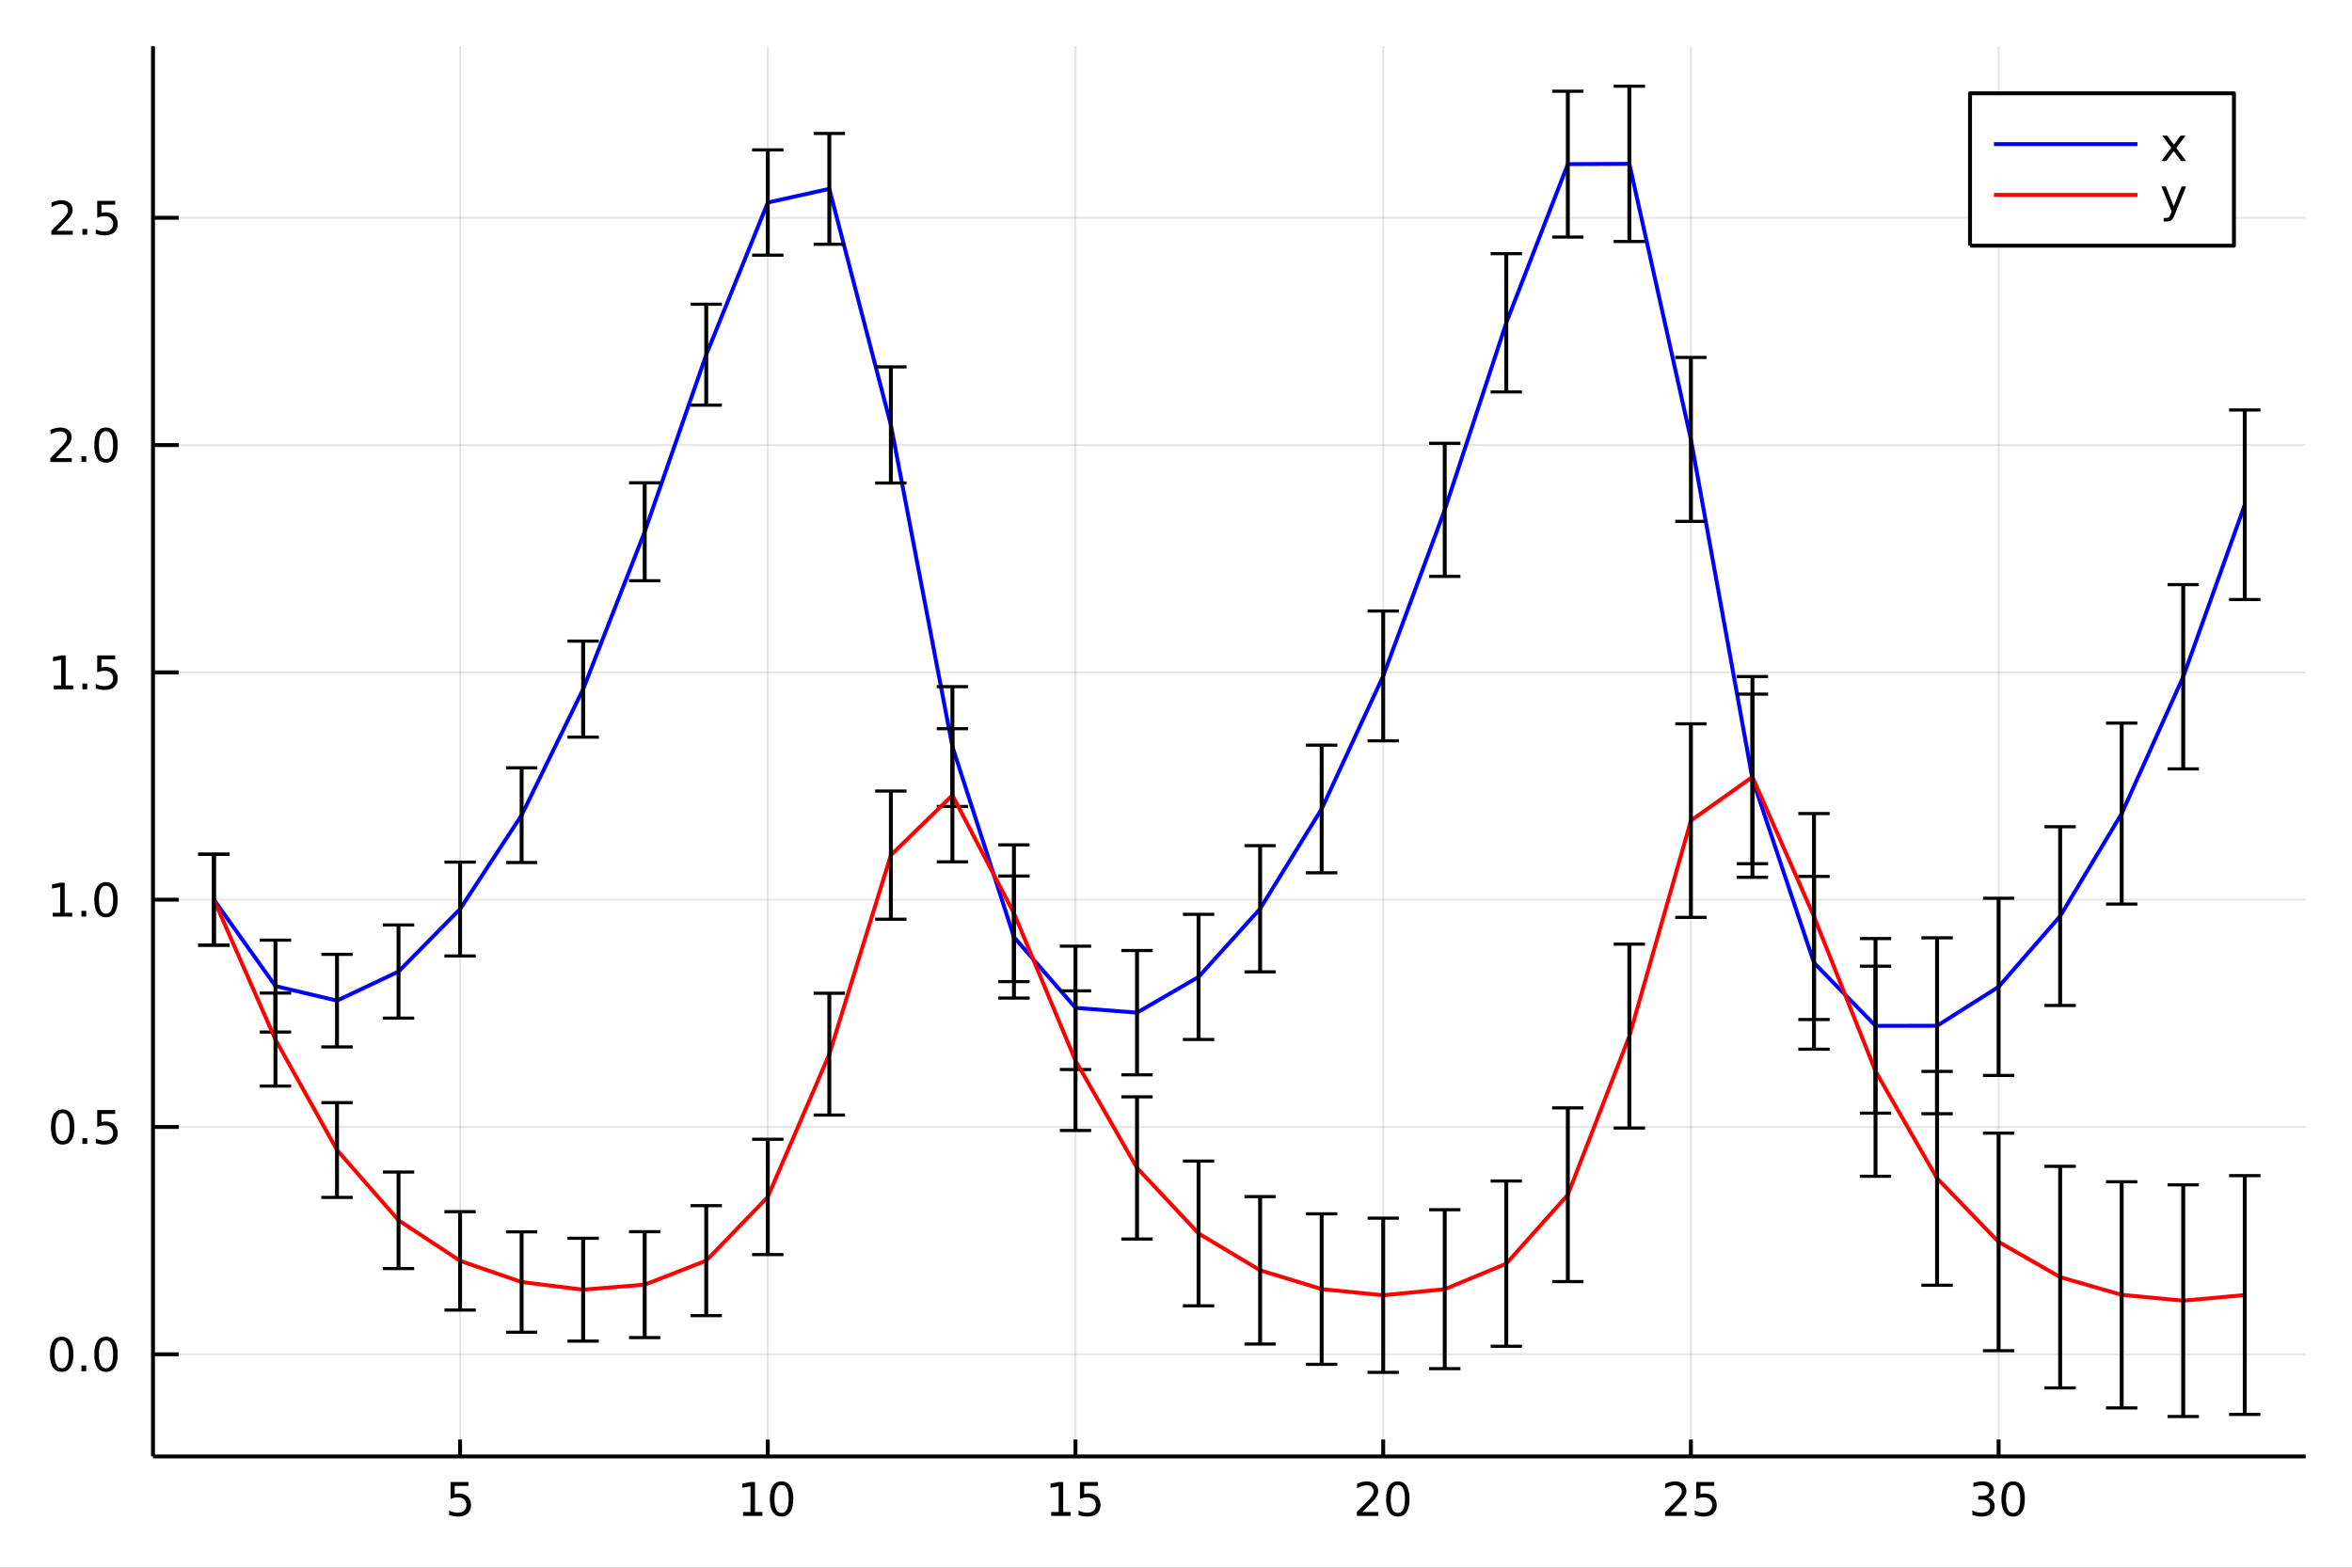 <?xml version="1.0" encoding="utf-8"?>
<svg xmlns="http://www.w3.org/2000/svg" xmlns:xlink="http://www.w3.org/1999/xlink" width="600" height="400" viewBox="0 0 2400 1600">
<rect x="0" y="0" width="2400" height="1600" fill="#333333" stroke="none"/>
<defs>
  <clipPath id="clip510">
    <rect x="0" y="0" width="2400" height="1600"/>
  </clipPath>
</defs>
<path clip-path="url(#clip510)" d="
M0 1600 L2400 1600 L2400 0 L0 0  Z
  " fill="#ffffff" fill-rule="evenodd" fill-opacity="1"/>
<defs>
  <clipPath id="clip511">
    <rect x="480" y="0" width="1681" height="1600"/>
  </clipPath>
</defs>
<path clip-path="url(#clip510)" d="
M156.112 1486.45 L2352.76 1486.45 L2352.76 47.244 L156.112 47.244  Z
  " fill="#ffffff" fill-rule="evenodd" fill-opacity="1"/>
<defs>
  <clipPath id="clip512">
    <rect x="156" y="47" width="2198" height="1440"/>
  </clipPath>
</defs>
<polyline clip-path="url(#clip512)" style="stroke:#000000; stroke-linecap:butt; stroke-linejoin:round; stroke-width:2; stroke-opacity:0.1; fill:none" points="
  469.47,1486.45 469.47,47.244 
  "/>
<polyline clip-path="url(#clip512)" style="stroke:#000000; stroke-linecap:butt; stroke-linejoin:round; stroke-width:2; stroke-opacity:0.1; fill:none" points="
  783.456,1486.45 783.456,47.244 
  "/>
<polyline clip-path="url(#clip512)" style="stroke:#000000; stroke-linecap:butt; stroke-linejoin:round; stroke-width:2; stroke-opacity:0.1; fill:none" points="
  1097.44,1486.45 1097.44,47.244 
  "/>
<polyline clip-path="url(#clip512)" style="stroke:#000000; stroke-linecap:butt; stroke-linejoin:round; stroke-width:2; stroke-opacity:0.1; fill:none" points="
  1411.43,1486.45 1411.43,47.244 
  "/>
<polyline clip-path="url(#clip512)" style="stroke:#000000; stroke-linecap:butt; stroke-linejoin:round; stroke-width:2; stroke-opacity:0.1; fill:none" points="
  1725.41,1486.45 1725.41,47.244 
  "/>
<polyline clip-path="url(#clip512)" style="stroke:#000000; stroke-linecap:butt; stroke-linejoin:round; stroke-width:2; stroke-opacity:0.1; fill:none" points="
  2039.4,1486.45 2039.4,47.244 
  "/>
<polyline clip-path="url(#clip510)" style="stroke:#000000; stroke-linecap:butt; stroke-linejoin:round; stroke-width:4; stroke-opacity:1; fill:none" points="
  156.112,1486.45 2352.76,1486.45 
  "/>
<polyline clip-path="url(#clip510)" style="stroke:#000000; stroke-linecap:butt; stroke-linejoin:round; stroke-width:4; stroke-opacity:1; fill:none" points="
  469.47,1486.45 469.47,1469.18 
  "/>
<polyline clip-path="url(#clip510)" style="stroke:#000000; stroke-linecap:butt; stroke-linejoin:round; stroke-width:4; stroke-opacity:1; fill:none" points="
  783.456,1486.45 783.456,1469.18 
  "/>
<polyline clip-path="url(#clip510)" style="stroke:#000000; stroke-linecap:butt; stroke-linejoin:round; stroke-width:4; stroke-opacity:1; fill:none" points="
  1097.44,1486.45 1097.44,1469.18 
  "/>
<polyline clip-path="url(#clip510)" style="stroke:#000000; stroke-linecap:butt; stroke-linejoin:round; stroke-width:4; stroke-opacity:1; fill:none" points="
  1411.43,1486.45 1411.43,1469.18 
  "/>
<polyline clip-path="url(#clip510)" style="stroke:#000000; stroke-linecap:butt; stroke-linejoin:round; stroke-width:4; stroke-opacity:1; fill:none" points="
  1725.41,1486.45 1725.41,1469.18 
  "/>
<polyline clip-path="url(#clip510)" style="stroke:#000000; stroke-linecap:butt; stroke-linejoin:round; stroke-width:4; stroke-opacity:1; fill:none" points="
  2039.4,1486.45 2039.4,1469.18 
  "/>
<path clip-path="url(#clip510)" d="M459.748 1512.56 L478.104 1512.56 L478.104 1516.5 L464.03 1516.5 L464.03 1524.97 Q465.049 1524.62 466.067 1524.46 Q467.086 1524.27 468.104 1524.27 Q473.891 1524.27 477.271 1527.44 Q480.65 1530.62 480.65 1536.03 Q480.65 1541.61 477.178 1544.71 Q473.706 1547.79 467.387 1547.79 Q465.211 1547.79 462.942 1547.42 Q460.697 1547.05 458.289 1546.31 L458.289 1541.61 Q460.373 1542.74 462.595 1543.3 Q464.817 1543.86 467.294 1543.86 Q471.299 1543.86 473.636 1541.75 Q475.974 1539.64 475.974 1536.03 Q475.974 1532.42 473.636 1530.31 Q471.299 1528.21 467.294 1528.21 Q465.419 1528.21 463.544 1528.62 Q461.692 1529.04 459.748 1529.92 L459.748 1512.56 Z" fill="#000000" fill-rule="evenodd" fill-opacity="1" /><path clip-path="url(#clip510)" d="M758.143 1543.18 L765.782 1543.18 L765.782 1516.82 L757.472 1518.49 L757.472 1514.23 L765.736 1512.56 L770.412 1512.56 L770.412 1543.18 L778.05 1543.18 L778.05 1547.12 L758.143 1547.12 L758.143 1543.18 Z" fill="#000000" fill-rule="evenodd" fill-opacity="1" /><path clip-path="url(#clip510)" d="M797.495 1515.64 Q793.884 1515.64 792.055 1519.2 Q790.249 1522.75 790.249 1529.87 Q790.249 1536.98 792.055 1540.55 Q793.884 1544.09 797.495 1544.09 Q801.129 1544.09 802.935 1540.55 Q804.763 1536.98 804.763 1529.87 Q804.763 1522.75 802.935 1519.2 Q801.129 1515.64 797.495 1515.64 M797.495 1511.93 Q803.305 1511.93 806.36 1516.54 Q809.439 1521.12 809.439 1529.87 Q809.439 1538.6 806.36 1543.21 Q803.305 1547.79 797.495 1547.79 Q791.685 1547.79 788.606 1543.21 Q785.55 1538.6 785.55 1529.87 Q785.55 1521.12 788.606 1516.54 Q791.685 1511.93 797.495 1511.93 Z" fill="#000000" fill-rule="evenodd" fill-opacity="1" /><path clip-path="url(#clip510)" d="M1072.63 1543.18 L1080.27 1543.18 L1080.27 1516.82 L1071.96 1518.49 L1071.96 1514.23 L1080.22 1512.56 L1084.89 1512.56 L1084.89 1543.18 L1092.53 1543.18 L1092.53 1547.12 L1072.63 1547.12 L1072.63 1543.18 Z" fill="#000000" fill-rule="evenodd" fill-opacity="1" /><path clip-path="url(#clip510)" d="M1102.02 1512.56 L1120.38 1512.56 L1120.38 1516.5 L1106.31 1516.5 L1106.31 1524.97 Q1107.33 1524.62 1108.34 1524.46 Q1109.36 1524.27 1110.38 1524.27 Q1116.17 1524.27 1119.55 1527.44 Q1122.93 1530.62 1122.93 1536.03 Q1122.93 1541.61 1119.45 1544.71 Q1115.98 1547.79 1109.66 1547.79 Q1107.49 1547.79 1105.22 1547.42 Q1102.97 1547.05 1100.57 1546.31 L1100.57 1541.61 Q1102.65 1542.74 1104.87 1543.3 Q1107.09 1543.86 1109.57 1543.86 Q1113.58 1543.86 1115.91 1541.75 Q1118.25 1539.64 1118.25 1536.03 Q1118.25 1532.42 1115.91 1530.31 Q1113.58 1528.21 1109.57 1528.21 Q1107.7 1528.21 1105.82 1528.62 Q1103.97 1529.04 1102.02 1529.92 L1102.02 1512.56 Z" fill="#000000" fill-rule="evenodd" fill-opacity="1" /><path clip-path="url(#clip510)" d="M1390.2 1543.18 L1406.52 1543.18 L1406.52 1547.12 L1384.58 1547.12 L1384.58 1543.18 Q1387.24 1540.43 1391.82 1535.8 Q1396.43 1531.15 1397.61 1529.81 Q1399.85 1527.28 1400.73 1525.55 Q1401.64 1523.79 1401.64 1522.1 Q1401.64 1519.34 1399.69 1517.61 Q1397.77 1515.87 1394.67 1515.87 Q1392.47 1515.87 1390.01 1516.63 Q1387.58 1517.4 1384.81 1518.95 L1384.81 1514.23 Q1387.63 1513.09 1390.08 1512.51 Q1392.54 1511.93 1394.58 1511.93 Q1399.95 1511.93 1403.14 1514.62 Q1406.33 1517.31 1406.33 1521.8 Q1406.33 1523.93 1405.52 1525.85 Q1404.74 1527.74 1402.63 1530.34 Q1402.05 1531.01 1398.95 1534.23 Q1395.85 1537.42 1390.2 1543.18 Z" fill="#000000" fill-rule="evenodd" fill-opacity="1" /><path clip-path="url(#clip510)" d="M1426.33 1515.64 Q1422.72 1515.64 1420.89 1519.2 Q1419.09 1522.75 1419.09 1529.87 Q1419.09 1536.98 1420.89 1540.55 Q1422.72 1544.09 1426.33 1544.09 Q1429.97 1544.09 1431.77 1540.55 Q1433.6 1536.98 1433.6 1529.87 Q1433.6 1522.75 1431.77 1519.2 Q1429.97 1515.64 1426.33 1515.64 M1426.33 1511.93 Q1432.14 1511.93 1435.2 1516.54 Q1438.28 1521.12 1438.28 1529.87 Q1438.28 1538.6 1435.2 1543.21 Q1432.14 1547.79 1426.33 1547.79 Q1420.52 1547.79 1417.45 1543.21 Q1414.39 1538.6 1414.39 1529.87 Q1414.39 1521.12 1417.45 1516.54 Q1420.52 1511.93 1426.33 1511.93 Z" fill="#000000" fill-rule="evenodd" fill-opacity="1" /><path clip-path="url(#clip510)" d="M1704.68 1543.18 L1721 1543.18 L1721 1547.12 L1699.06 1547.12 L1699.06 1543.18 Q1701.72 1540.43 1706.3 1535.8 Q1710.91 1531.15 1712.09 1529.81 Q1714.34 1527.28 1715.22 1525.55 Q1716.12 1523.79 1716.12 1522.1 Q1716.12 1519.34 1714.17 1517.61 Q1712.25 1515.87 1709.15 1515.87 Q1706.95 1515.87 1704.5 1516.63 Q1702.07 1517.4 1699.29 1518.95 L1699.29 1514.23 Q1702.11 1513.09 1704.57 1512.51 Q1707.02 1511.93 1709.06 1511.93 Q1714.43 1511.93 1717.62 1514.62 Q1720.82 1517.31 1720.82 1521.8 Q1720.82 1523.93 1720.01 1525.85 Q1719.22 1527.74 1717.11 1530.34 Q1716.54 1531.01 1713.43 1534.23 Q1710.33 1537.42 1704.68 1543.18 Z" fill="#000000" fill-rule="evenodd" fill-opacity="1" /><path clip-path="url(#clip510)" d="M1730.86 1512.56 L1749.22 1512.56 L1749.22 1516.5 L1735.15 1516.5 L1735.15 1524.97 Q1736.16 1524.62 1737.18 1524.46 Q1738.2 1524.27 1739.22 1524.27 Q1745.01 1524.27 1748.39 1527.44 Q1751.77 1530.62 1751.77 1536.03 Q1751.77 1541.61 1748.29 1544.71 Q1744.82 1547.79 1738.5 1547.79 Q1736.33 1547.79 1734.06 1547.42 Q1731.81 1547.05 1729.41 1546.31 L1729.41 1541.61 Q1731.49 1542.74 1733.71 1543.3 Q1735.93 1543.86 1738.41 1543.86 Q1742.41 1543.86 1744.75 1541.75 Q1747.09 1539.64 1747.09 1536.03 Q1747.09 1532.42 1744.75 1530.31 Q1742.41 1528.21 1738.41 1528.21 Q1736.54 1528.21 1734.66 1528.62 Q1732.81 1529.04 1730.86 1529.92 L1730.86 1512.56 Z" fill="#000000" fill-rule="evenodd" fill-opacity="1" /><path clip-path="url(#clip510)" d="M2028.24 1528.49 Q2031.6 1529.2 2033.47 1531.47 Q2035.37 1533.74 2035.37 1537.07 Q2035.37 1542.19 2031.85 1544.99 Q2028.33 1547.79 2021.85 1547.79 Q2019.68 1547.79 2017.36 1547.35 Q2015.07 1546.93 2012.62 1546.08 L2012.62 1541.56 Q2014.56 1542.7 2016.88 1543.28 Q2019.19 1543.86 2021.71 1543.86 Q2026.11 1543.86 2028.4 1542.12 Q2030.72 1540.38 2030.72 1537.07 Q2030.72 1534.02 2028.56 1532.31 Q2026.44 1530.57 2022.62 1530.57 L2018.59 1530.57 L2018.59 1526.73 L2022.8 1526.73 Q2026.25 1526.73 2028.08 1525.36 Q2029.91 1523.97 2029.91 1521.38 Q2029.91 1518.72 2028.01 1517.31 Q2026.13 1515.87 2022.62 1515.87 Q2020.69 1515.87 2018.5 1516.29 Q2016.3 1516.7 2013.66 1517.58 L2013.66 1513.42 Q2016.32 1512.68 2018.63 1512.31 Q2020.97 1511.93 2023.03 1511.93 Q2028.36 1511.93 2031.46 1514.37 Q2034.56 1516.77 2034.56 1520.89 Q2034.56 1523.76 2032.92 1525.75 Q2031.27 1527.72 2028.24 1528.49 Z" fill="#000000" fill-rule="evenodd" fill-opacity="1" /><path clip-path="url(#clip510)" d="M2054.24 1515.64 Q2050.62 1515.64 2048.8 1519.2 Q2046.99 1522.75 2046.99 1529.87 Q2046.99 1536.98 2048.8 1540.55 Q2050.62 1544.09 2054.24 1544.09 Q2057.87 1544.09 2059.68 1540.55 Q2061.5 1536.98 2061.5 1529.87 Q2061.5 1522.75 2059.68 1519.2 Q2057.87 1515.64 2054.24 1515.64 M2054.24 1511.93 Q2060.05 1511.93 2063.1 1516.54 Q2066.18 1521.12 2066.18 1529.87 Q2066.18 1538.6 2063.1 1543.21 Q2060.05 1547.79 2054.24 1547.79 Q2048.43 1547.79 2045.35 1543.21 Q2042.29 1538.6 2042.29 1529.87 Q2042.29 1521.12 2045.35 1516.54 Q2048.43 1511.93 2054.24 1511.93 Z" fill="#000000" fill-rule="evenodd" fill-opacity="1" /><polyline clip-path="url(#clip512)" style="stroke:#000000; stroke-linecap:butt; stroke-linejoin:round; stroke-width:2; stroke-opacity:0.1; fill:none" points="
  156.112,1382.2 2352.76,1382.2 
  "/>
<polyline clip-path="url(#clip512)" style="stroke:#000000; stroke-linecap:butt; stroke-linejoin:round; stroke-width:2; stroke-opacity:0.1; fill:none" points="
  156.112,1150.21 2352.76,1150.21 
  "/>
<polyline clip-path="url(#clip512)" style="stroke:#000000; stroke-linecap:butt; stroke-linejoin:round; stroke-width:2; stroke-opacity:0.1; fill:none" points="
  156.112,918.224 2352.76,918.224 
  "/>
<polyline clip-path="url(#clip512)" style="stroke:#000000; stroke-linecap:butt; stroke-linejoin:round; stroke-width:2; stroke-opacity:0.1; fill:none" points="
  156.112,686.237 2352.76,686.237 
  "/>
<polyline clip-path="url(#clip512)" style="stroke:#000000; stroke-linecap:butt; stroke-linejoin:round; stroke-width:2; stroke-opacity:0.1; fill:none" points="
  156.112,454.249 2352.76,454.249 
  "/>
<polyline clip-path="url(#clip512)" style="stroke:#000000; stroke-linecap:butt; stroke-linejoin:round; stroke-width:2; stroke-opacity:0.1; fill:none" points="
  156.112,222.261 2352.76,222.261 
  "/>
<polyline clip-path="url(#clip510)" style="stroke:#000000; stroke-linecap:butt; stroke-linejoin:round; stroke-width:4; stroke-opacity:1; fill:none" points="
  156.112,1486.45 156.112,47.244 
  "/>
<polyline clip-path="url(#clip510)" style="stroke:#000000; stroke-linecap:butt; stroke-linejoin:round; stroke-width:4; stroke-opacity:1; fill:none" points="
  156.112,1382.2 182.472,1382.2 
  "/>
<polyline clip-path="url(#clip510)" style="stroke:#000000; stroke-linecap:butt; stroke-linejoin:round; stroke-width:4; stroke-opacity:1; fill:none" points="
  156.112,1150.21 182.472,1150.21 
  "/>
<polyline clip-path="url(#clip510)" style="stroke:#000000; stroke-linecap:butt; stroke-linejoin:round; stroke-width:4; stroke-opacity:1; fill:none" points="
  156.112,918.224 182.472,918.224 
  "/>
<polyline clip-path="url(#clip510)" style="stroke:#000000; stroke-linecap:butt; stroke-linejoin:round; stroke-width:4; stroke-opacity:1; fill:none" points="
  156.112,686.237 182.472,686.237 
  "/>
<polyline clip-path="url(#clip510)" style="stroke:#000000; stroke-linecap:butt; stroke-linejoin:round; stroke-width:4; stroke-opacity:1; fill:none" points="
  156.112,454.249 182.472,454.249 
  "/>
<polyline clip-path="url(#clip510)" style="stroke:#000000; stroke-linecap:butt; stroke-linejoin:round; stroke-width:4; stroke-opacity:1; fill:none" points="
  156.112,222.261 182.472,222.261 
  "/>
<path clip-path="url(#clip510)" d="M62.937 1368 Q59.325 1368 57.497 1371.56 Q55.691 1375.1 55.691 1382.23 Q55.691 1389.34 57.497 1392.91 Q59.325 1396.45 62.937 1396.45 Q66.571 1396.45 68.376 1392.91 Q70.205 1389.34 70.205 1382.23 Q70.205 1375.1 68.376 1371.56 Q66.571 1368 62.937 1368 M62.937 1364.29 Q68.747 1364.29 71.802 1368.9 Q74.881 1373.48 74.881 1382.23 Q74.881 1390.96 71.802 1395.57 Q68.747 1400.15 62.937 1400.15 Q57.126 1400.15 54.048 1395.57 Q50.992 1390.96 50.992 1382.23 Q50.992 1373.48 54.048 1368.9 Q57.126 1364.29 62.937 1364.29 Z" fill="#000000" fill-rule="evenodd" fill-opacity="1" /><path clip-path="url(#clip510)" d="M83.098 1393.6 L87.983 1393.6 L87.983 1399.48 L83.098 1399.48 L83.098 1393.6 Z" fill="#000000" fill-rule="evenodd" fill-opacity="1" /><path clip-path="url(#clip510)" d="M108.168 1368 Q104.557 1368 102.728 1371.56 Q100.922 1375.1 100.922 1382.23 Q100.922 1389.34 102.728 1392.91 Q104.557 1396.45 108.168 1396.45 Q111.802 1396.45 113.608 1392.91 Q115.436 1389.34 115.436 1382.23 Q115.436 1375.1 113.608 1371.56 Q111.802 1368 108.168 1368 M108.168 1364.29 Q113.978 1364.29 117.033 1368.9 Q120.112 1373.48 120.112 1382.23 Q120.112 1390.96 117.033 1395.57 Q113.978 1400.15 108.168 1400.15 Q102.358 1400.15 99.279 1395.57 Q96.223 1390.96 96.223 1382.23 Q96.223 1373.48 99.279 1368.9 Q102.358 1364.29 108.168 1364.29 Z" fill="#000000" fill-rule="evenodd" fill-opacity="1" /><path clip-path="url(#clip510)" d="M63.932 1136.01 Q60.321 1136.01 58.492 1139.58 Q56.687 1143.12 56.687 1150.25 Q56.687 1157.35 58.492 1160.92 Q60.321 1164.46 63.932 1164.46 Q67.566 1164.46 69.372 1160.92 Q71.2 1157.35 71.2 1150.25 Q71.2 1143.12 69.372 1139.58 Q67.566 1136.01 63.932 1136.01 M63.932 1132.31 Q69.742 1132.31 72.798 1136.91 Q75.876 1141.5 75.876 1150.25 Q75.876 1158.97 72.798 1163.58 Q69.742 1168.16 63.932 1168.16 Q58.122 1168.16 55.043 1163.58 Q51.987 1158.97 51.987 1150.25 Q51.987 1141.5 55.043 1136.91 Q58.122 1132.31 63.932 1132.31 Z" fill="#000000" fill-rule="evenodd" fill-opacity="1" /><path clip-path="url(#clip510)" d="M84.094 1161.61 L88.978 1161.61 L88.978 1167.49 L84.094 1167.49 L84.094 1161.61 Z" fill="#000000" fill-rule="evenodd" fill-opacity="1" /><path clip-path="url(#clip510)" d="M99.21 1132.93 L117.566 1132.93 L117.566 1136.87 L103.492 1136.87 L103.492 1145.34 Q104.51 1144.99 105.529 1144.83 Q106.547 1144.64 107.566 1144.64 Q113.353 1144.64 116.733 1147.82 Q120.112 1150.99 120.112 1156.4 Q120.112 1161.98 116.64 1165.08 Q113.168 1168.16 106.848 1168.16 Q104.672 1168.16 102.404 1167.79 Q100.159 1167.42 97.751 1166.68 L97.751 1161.98 Q99.835 1163.12 102.057 1163.67 Q104.279 1164.23 106.756 1164.23 Q110.76 1164.23 113.098 1162.12 Q115.436 1160.02 115.436 1156.4 Q115.436 1152.79 113.098 1150.69 Q110.76 1148.58 106.756 1148.58 Q104.881 1148.58 103.006 1149 Q101.154 1149.41 99.21 1150.29 L99.21 1132.93 Z" fill="#000000" fill-rule="evenodd" fill-opacity="1" /><path clip-path="url(#clip510)" d="M53.747 931.569 L61.386 931.569 L61.386 905.204 L53.075 906.87 L53.075 902.611 L61.339 900.944 L66.015 900.944 L66.015 931.569 L73.654 931.569 L73.654 935.504 L53.747 935.504 L53.747 931.569 Z" fill="#000000" fill-rule="evenodd" fill-opacity="1" /><path clip-path="url(#clip510)" d="M83.098 929.625 L87.983 929.625 L87.983 935.504 L83.098 935.504 L83.098 929.625 Z" fill="#000000" fill-rule="evenodd" fill-opacity="1" /><path clip-path="url(#clip510)" d="M108.168 904.023 Q104.557 904.023 102.728 907.588 Q100.922 911.129 100.922 918.259 Q100.922 925.366 102.728 928.93 Q104.557 932.472 108.168 932.472 Q111.802 932.472 113.608 928.93 Q115.436 925.366 115.436 918.259 Q115.436 911.129 113.608 907.588 Q111.802 904.023 108.168 904.023 M108.168 900.319 Q113.978 900.319 117.033 904.926 Q120.112 909.509 120.112 918.259 Q120.112 926.986 117.033 931.592 Q113.978 936.176 108.168 936.176 Q102.358 936.176 99.279 931.592 Q96.223 926.986 96.223 918.259 Q96.223 909.509 99.279 904.926 Q102.358 900.319 108.168 900.319 Z" fill="#000000" fill-rule="evenodd" fill-opacity="1" /><path clip-path="url(#clip510)" d="M54.742 699.582 L62.381 699.582 L62.381 673.216 L54.071 674.883 L54.071 670.623 L62.335 668.957 L67.011 668.957 L67.011 699.582 L74.649 699.582 L74.649 703.517 L54.742 703.517 L54.742 699.582 Z" fill="#000000" fill-rule="evenodd" fill-opacity="1" /><path clip-path="url(#clip510)" d="M84.094 697.637 L88.978 697.637 L88.978 703.517 L84.094 703.517 L84.094 697.637 Z" fill="#000000" fill-rule="evenodd" fill-opacity="1" /><path clip-path="url(#clip510)" d="M99.21 668.957 L117.566 668.957 L117.566 672.892 L103.492 672.892 L103.492 681.364 Q104.51 681.017 105.529 680.855 Q106.547 680.67 107.566 680.67 Q113.353 680.67 116.733 683.841 Q120.112 687.012 120.112 692.429 Q120.112 698.007 116.64 701.109 Q113.168 704.188 106.848 704.188 Q104.672 704.188 102.404 703.818 Q100.159 703.447 97.751 702.707 L97.751 698.007 Q99.835 699.142 102.057 699.697 Q104.279 700.253 106.756 700.253 Q110.76 700.253 113.098 698.146 Q115.436 696.04 115.436 692.429 Q115.436 688.818 113.098 686.711 Q110.76 684.605 106.756 684.605 Q104.881 684.605 103.006 685.021 Q101.154 685.438 99.21 686.318 L99.21 668.957 Z" fill="#000000" fill-rule="evenodd" fill-opacity="1" /><path clip-path="url(#clip510)" d="M56.964 467.594 L73.284 467.594 L73.284 471.529 L51.339 471.529 L51.339 467.594 Q54.001 464.839 58.585 460.21 Q63.191 455.557 64.372 454.214 Q66.617 451.691 67.497 449.955 Q68.399 448.196 68.399 446.506 Q68.399 443.751 66.455 442.015 Q64.534 440.279 61.432 440.279 Q59.233 440.279 56.779 441.043 Q54.349 441.807 51.571 443.358 L51.571 438.636 Q54.395 437.501 56.849 436.923 Q59.302 436.344 61.339 436.344 Q66.71 436.344 69.904 439.029 Q73.099 441.714 73.099 446.205 Q73.099 448.335 72.288 450.256 Q71.501 452.154 69.395 454.747 Q68.816 455.418 65.714 458.636 Q62.612 461.83 56.964 467.594 Z" fill="#000000" fill-rule="evenodd" fill-opacity="1" /><path clip-path="url(#clip510)" d="M83.098 465.649 L87.983 465.649 L87.983 471.529 L83.098 471.529 L83.098 465.649 Z" fill="#000000" fill-rule="evenodd" fill-opacity="1" /><path clip-path="url(#clip510)" d="M108.168 440.048 Q104.557 440.048 102.728 443.613 Q100.922 447.154 100.922 454.284 Q100.922 461.39 102.728 464.955 Q104.557 468.497 108.168 468.497 Q111.802 468.497 113.608 464.955 Q115.436 461.39 115.436 454.284 Q115.436 447.154 113.608 443.613 Q111.802 440.048 108.168 440.048 M108.168 436.344 Q113.978 436.344 117.033 440.951 Q120.112 445.534 120.112 454.284 Q120.112 463.011 117.033 467.617 Q113.978 472.2 108.168 472.2 Q102.358 472.2 99.279 467.617 Q96.223 463.011 96.223 454.284 Q96.223 445.534 99.279 440.951 Q102.358 436.344 108.168 436.344 Z" fill="#000000" fill-rule="evenodd" fill-opacity="1" /><path clip-path="url(#clip510)" d="M57.96 235.606 L74.279 235.606 L74.279 239.541 L52.335 239.541 L52.335 235.606 Q54.997 232.852 59.58 228.222 Q64.186 223.569 65.367 222.227 Q67.612 219.704 68.492 217.967 Q69.395 216.208 69.395 214.518 Q69.395 211.764 67.45 210.028 Q65.529 208.292 62.427 208.292 Q60.228 208.292 57.775 209.055 Q55.344 209.819 52.566 211.37 L52.566 206.648 Q55.39 205.514 57.844 204.935 Q60.298 204.356 62.335 204.356 Q67.705 204.356 70.899 207.042 Q74.094 209.727 74.094 214.217 Q74.094 216.347 73.284 218.268 Q72.497 220.167 70.39 222.759 Q69.811 223.43 66.71 226.648 Q63.608 229.842 57.96 235.606 Z" fill="#000000" fill-rule="evenodd" fill-opacity="1" /><path clip-path="url(#clip510)" d="M84.094 233.662 L88.978 233.662 L88.978 239.541 L84.094 239.541 L84.094 233.662 Z" fill="#000000" fill-rule="evenodd" fill-opacity="1" /><path clip-path="url(#clip510)" d="M99.21 204.981 L117.566 204.981 L117.566 208.917 L103.492 208.917 L103.492 217.389 Q104.51 217.042 105.529 216.879 Q106.547 216.694 107.566 216.694 Q113.353 216.694 116.733 219.866 Q120.112 223.037 120.112 228.454 Q120.112 234.032 116.64 237.134 Q113.168 240.213 106.848 240.213 Q104.672 240.213 102.404 239.842 Q100.159 239.472 97.751 238.731 L97.751 234.032 Q99.835 235.166 102.057 235.722 Q104.279 236.278 106.756 236.278 Q110.76 236.278 113.098 234.171 Q115.436 232.065 115.436 228.454 Q115.436 224.842 113.098 222.736 Q110.76 220.629 106.756 220.629 Q104.881 220.629 103.006 221.046 Q101.154 221.463 99.21 222.342 L99.21 204.981 Z" fill="#000000" fill-rule="evenodd" fill-opacity="1" /><polyline clip-path="url(#clip512)" style="stroke:#0000ff; stroke-linecap:butt; stroke-linejoin:round; stroke-width:4; stroke-opacity:1; fill:none" points="
  218.281,918.224 281.078,1006.42 343.876,1021.26 406.673,991.57 469.47,927.777 532.267,831.972 595.064,703.315 657.861,542.724 720.658,362.007 783.456,206.699 
  846.253,192.765 909.05,433.718 971.847,761.952 1034.64,956.362 1097.44,1028.62 1160.24,1033.53 1223.04,997.038 1285.83,927.469 1348.63,825.646 1411.43,689.841 
  1474.22,520.367 1537.02,329.45 1599.82,167.524 1662.62,167.228 1725.41,448.45 1788.21,794.969 1851.01,982.659 1913.8,1047 1976.6,1046.92 2039.4,1007.17 
  2102.2,934.988 2164.99,830.358 2227.79,690.707 2290.59,515.159 
  "/>
<polyline clip-path="url(#clip512)" style="stroke:#000000; stroke-linecap:butt; stroke-linejoin:round; stroke-width:4; stroke-opacity:1; fill:none" points="
  218.281,964.622 218.281,871.827 
  "/>
<polyline clip-path="url(#clip512)" style="stroke:#000000; stroke-linecap:butt; stroke-linejoin:round; stroke-width:4; stroke-opacity:1; fill:none" points="
  281.078,1053.31 281.078,959.52 
  "/>
<polyline clip-path="url(#clip512)" style="stroke:#000000; stroke-linecap:butt; stroke-linejoin:round; stroke-width:4; stroke-opacity:1; fill:none" points="
  343.876,1068.5 343.876,974.024 
  "/>
<polyline clip-path="url(#clip512)" style="stroke:#000000; stroke-linecap:butt; stroke-linejoin:round; stroke-width:4; stroke-opacity:1; fill:none" points="
  406.673,1039.11 406.673,944.025 
  "/>
<polyline clip-path="url(#clip512)" style="stroke:#000000; stroke-linecap:butt; stroke-linejoin:round; stroke-width:4; stroke-opacity:1; fill:none" points="
  469.47,975.665 469.47,879.89 
  "/>
<polyline clip-path="url(#clip512)" style="stroke:#000000; stroke-linecap:butt; stroke-linejoin:round; stroke-width:4; stroke-opacity:1; fill:none" points="
  532.267,880.312 532.267,783.632 
  "/>
<polyline clip-path="url(#clip512)" style="stroke:#000000; stroke-linecap:butt; stroke-linejoin:round; stroke-width:4; stroke-opacity:1; fill:none" points="
  595.064,752.309 595.064,654.322 
  "/>
<polyline clip-path="url(#clip512)" style="stroke:#000000; stroke-linecap:butt; stroke-linejoin:round; stroke-width:4; stroke-opacity:1; fill:none" points="
  657.861,592.709 657.861,492.738 
  "/>
<polyline clip-path="url(#clip512)" style="stroke:#000000; stroke-linecap:butt; stroke-linejoin:round; stroke-width:4; stroke-opacity:1; fill:none" points="
  720.658,413.512 720.658,310.503 
  "/>
<polyline clip-path="url(#clip512)" style="stroke:#000000; stroke-linecap:butt; stroke-linejoin:round; stroke-width:4; stroke-opacity:1; fill:none" points="
  783.456,260.427 783.456,152.971 
  "/>
<polyline clip-path="url(#clip512)" style="stroke:#000000; stroke-linecap:butt; stroke-linejoin:round; stroke-width:4; stroke-opacity:1; fill:none" points="
  846.253,249.318 846.253,136.212 
  "/>
<polyline clip-path="url(#clip512)" style="stroke:#000000; stroke-linecap:butt; stroke-linejoin:round; stroke-width:4; stroke-opacity:1; fill:none" points="
  909.05,492.971 909.05,374.464 
  "/>
<polyline clip-path="url(#clip512)" style="stroke:#000000; stroke-linecap:butt; stroke-linejoin:round; stroke-width:4; stroke-opacity:1; fill:none" points="
  971.847,823.098 971.847,700.805 
  "/>
<polyline clip-path="url(#clip512)" style="stroke:#000000; stroke-linecap:butt; stroke-linejoin:round; stroke-width:4; stroke-opacity:1; fill:none" points="
  1034.64,1018.64 1034.64,894.084 
  "/>
<polyline clip-path="url(#clip512)" style="stroke:#000000; stroke-linecap:butt; stroke-linejoin:round; stroke-width:4; stroke-opacity:1; fill:none" points="
  1097.44,1091.57 1097.44,965.674 
  "/>
<polyline clip-path="url(#clip512)" style="stroke:#000000; stroke-linecap:butt; stroke-linejoin:round; stroke-width:4; stroke-opacity:1; fill:none" points="
  1160.24,1096.95 1160.24,970.111 
  "/>
<polyline clip-path="url(#clip512)" style="stroke:#000000; stroke-linecap:butt; stroke-linejoin:round; stroke-width:4; stroke-opacity:1; fill:none" points="
  1223.04,1060.91 1223.04,933.168 
  "/>
<polyline clip-path="url(#clip512)" style="stroke:#000000; stroke-linecap:butt; stroke-linejoin:round; stroke-width:4; stroke-opacity:1; fill:none" points="
  1285.83,991.874 1285.83,863.064 
  "/>
<polyline clip-path="url(#clip512)" style="stroke:#000000; stroke-linecap:butt; stroke-linejoin:round; stroke-width:4; stroke-opacity:1; fill:none" points="
  1348.63,890.785 1348.63,760.507 
  "/>
<polyline clip-path="url(#clip512)" style="stroke:#000000; stroke-linecap:butt; stroke-linejoin:round; stroke-width:4; stroke-opacity:1; fill:none" points="
  1411.43,756.074 1411.43,623.609 
  "/>
<polyline clip-path="url(#clip512)" style="stroke:#000000; stroke-linecap:butt; stroke-linejoin:round; stroke-width:4; stroke-opacity:1; fill:none" points="
  1474.22,588.293 1474.22,452.442 
  "/>
<polyline clip-path="url(#clip512)" style="stroke:#000000; stroke-linecap:butt; stroke-linejoin:round; stroke-width:4; stroke-opacity:1; fill:none" points="
  1537.02,400.002 1537.02,258.898 
  "/>
<polyline clip-path="url(#clip512)" style="stroke:#000000; stroke-linecap:butt; stroke-linejoin:round; stroke-width:4; stroke-opacity:1; fill:none" points="
  1599.82,241.937 1599.82,93.11 
  "/>
<polyline clip-path="url(#clip512)" style="stroke:#000000; stroke-linecap:butt; stroke-linejoin:round; stroke-width:4; stroke-opacity:1; fill:none" points="
  1662.62,246.48 1662.62,87.976 
  "/>
<polyline clip-path="url(#clip512)" style="stroke:#000000; stroke-linecap:butt; stroke-linejoin:round; stroke-width:4; stroke-opacity:1; fill:none" points="
  1725.41,532.11 1725.41,364.791 
  "/>
<polyline clip-path="url(#clip512)" style="stroke:#000000; stroke-linecap:butt; stroke-linejoin:round; stroke-width:4; stroke-opacity:1; fill:none" points="
  1788.21,881.505 1788.21,708.434 
  "/>
<polyline clip-path="url(#clip512)" style="stroke:#000000; stroke-linecap:butt; stroke-linejoin:round; stroke-width:4; stroke-opacity:1; fill:none" points="
  1851.01,1070.82 1851.01,894.5 
  "/>
<polyline clip-path="url(#clip512)" style="stroke:#000000; stroke-linecap:butt; stroke-linejoin:round; stroke-width:4; stroke-opacity:1; fill:none" points="
  1913.8,1136.1 1913.8,957.91 
  "/>
<polyline clip-path="url(#clip512)" style="stroke:#000000; stroke-linecap:butt; stroke-linejoin:round; stroke-width:4; stroke-opacity:1; fill:none" points="
  1976.6,1136.68 1976.6,957.155 
  "/>
<polyline clip-path="url(#clip512)" style="stroke:#000000; stroke-linecap:butt; stroke-linejoin:round; stroke-width:4; stroke-opacity:1; fill:none" points="
  2039.4,1097.59 2039.4,916.757 
  "/>
<polyline clip-path="url(#clip512)" style="stroke:#000000; stroke-linecap:butt; stroke-linejoin:round; stroke-width:4; stroke-opacity:1; fill:none" points="
  2102.2,1026.2 2102.2,843.771 
  "/>
<polyline clip-path="url(#clip512)" style="stroke:#000000; stroke-linecap:butt; stroke-linejoin:round; stroke-width:4; stroke-opacity:1; fill:none" points="
  2164.99,922.699 2164.99,738.016 
  "/>
<polyline clip-path="url(#clip512)" style="stroke:#000000; stroke-linecap:butt; stroke-linejoin:round; stroke-width:4; stroke-opacity:1; fill:none" points="
  2227.79,784.754 2227.79,596.661 
  "/>
<polyline clip-path="url(#clip512)" style="stroke:#000000; stroke-linecap:butt; stroke-linejoin:round; stroke-width:4; stroke-opacity:1; fill:none" points="
  2290.59,611.886 2290.59,418.431 
  "/>
<line clip-path="url(#clip512)" x1="234.281" y1="964.622" x2="202.281" y2="964.622" style="stroke:#000000; stroke-width:3.2; stroke-opacity:1"/>
<line clip-path="url(#clip512)" x1="234.281" y1="871.827" x2="202.281" y2="871.827" style="stroke:#000000; stroke-width:3.2; stroke-opacity:1"/>
<line clip-path="url(#clip512)" x1="297.078" y1="1053.31" x2="265.078" y2="1053.31" style="stroke:#000000; stroke-width:3.2; stroke-opacity:1"/>
<line clip-path="url(#clip512)" x1="297.078" y1="959.52" x2="265.078" y2="959.52" style="stroke:#000000; stroke-width:3.2; stroke-opacity:1"/>
<line clip-path="url(#clip512)" x1="359.876" y1="1068.5" x2="327.876" y2="1068.5" style="stroke:#000000; stroke-width:3.2; stroke-opacity:1"/>
<line clip-path="url(#clip512)" x1="359.876" y1="974.024" x2="327.876" y2="974.024" style="stroke:#000000; stroke-width:3.2; stroke-opacity:1"/>
<line clip-path="url(#clip512)" x1="422.673" y1="1039.11" x2="390.673" y2="1039.11" style="stroke:#000000; stroke-width:3.2; stroke-opacity:1"/>
<line clip-path="url(#clip512)" x1="422.673" y1="944.025" x2="390.673" y2="944.025" style="stroke:#000000; stroke-width:3.2; stroke-opacity:1"/>
<line clip-path="url(#clip512)" x1="485.47" y1="975.665" x2="453.47" y2="975.665" style="stroke:#000000; stroke-width:3.2; stroke-opacity:1"/>
<line clip-path="url(#clip512)" x1="485.47" y1="879.89" x2="453.47" y2="879.89" style="stroke:#000000; stroke-width:3.2; stroke-opacity:1"/>
<line clip-path="url(#clip512)" x1="548.267" y1="880.312" x2="516.267" y2="880.312" style="stroke:#000000; stroke-width:3.2; stroke-opacity:1"/>
<line clip-path="url(#clip512)" x1="548.267" y1="783.632" x2="516.267" y2="783.632" style="stroke:#000000; stroke-width:3.2; stroke-opacity:1"/>
<line clip-path="url(#clip512)" x1="611.064" y1="752.309" x2="579.064" y2="752.309" style="stroke:#000000; stroke-width:3.2; stroke-opacity:1"/>
<line clip-path="url(#clip512)" x1="611.064" y1="654.322" x2="579.064" y2="654.322" style="stroke:#000000; stroke-width:3.2; stroke-opacity:1"/>
<line clip-path="url(#clip512)" x1="673.861" y1="592.709" x2="641.861" y2="592.709" style="stroke:#000000; stroke-width:3.2; stroke-opacity:1"/>
<line clip-path="url(#clip512)" x1="673.861" y1="492.738" x2="641.861" y2="492.738" style="stroke:#000000; stroke-width:3.2; stroke-opacity:1"/>
<line clip-path="url(#clip512)" x1="736.658" y1="413.512" x2="704.658" y2="413.512" style="stroke:#000000; stroke-width:3.2; stroke-opacity:1"/>
<line clip-path="url(#clip512)" x1="736.658" y1="310.503" x2="704.658" y2="310.503" style="stroke:#000000; stroke-width:3.2; stroke-opacity:1"/>
<line clip-path="url(#clip512)" x1="799.456" y1="260.427" x2="767.456" y2="260.427" style="stroke:#000000; stroke-width:3.2; stroke-opacity:1"/>
<line clip-path="url(#clip512)" x1="799.456" y1="152.971" x2="767.456" y2="152.971" style="stroke:#000000; stroke-width:3.2; stroke-opacity:1"/>
<line clip-path="url(#clip512)" x1="862.253" y1="249.318" x2="830.253" y2="249.318" style="stroke:#000000; stroke-width:3.2; stroke-opacity:1"/>
<line clip-path="url(#clip512)" x1="862.253" y1="136.212" x2="830.253" y2="136.212" style="stroke:#000000; stroke-width:3.2; stroke-opacity:1"/>
<line clip-path="url(#clip512)" x1="925.05" y1="492.971" x2="893.05" y2="492.971" style="stroke:#000000; stroke-width:3.2; stroke-opacity:1"/>
<line clip-path="url(#clip512)" x1="925.05" y1="374.464" x2="893.05" y2="374.464" style="stroke:#000000; stroke-width:3.2; stroke-opacity:1"/>
<line clip-path="url(#clip512)" x1="987.847" y1="823.098" x2="955.847" y2="823.098" style="stroke:#000000; stroke-width:3.2; stroke-opacity:1"/>
<line clip-path="url(#clip512)" x1="987.847" y1="700.805" x2="955.847" y2="700.805" style="stroke:#000000; stroke-width:3.2; stroke-opacity:1"/>
<line clip-path="url(#clip512)" x1="1050.64" y1="1018.64" x2="1018.64" y2="1018.64" style="stroke:#000000; stroke-width:3.2; stroke-opacity:1"/>
<line clip-path="url(#clip512)" x1="1050.64" y1="894.084" x2="1018.64" y2="894.084" style="stroke:#000000; stroke-width:3.2; stroke-opacity:1"/>
<line clip-path="url(#clip512)" x1="1113.44" y1="1091.57" x2="1081.44" y2="1091.57" style="stroke:#000000; stroke-width:3.2; stroke-opacity:1"/>
<line clip-path="url(#clip512)" x1="1113.44" y1="965.674" x2="1081.44" y2="965.674" style="stroke:#000000; stroke-width:3.2; stroke-opacity:1"/>
<line clip-path="url(#clip512)" x1="1176.24" y1="1096.95" x2="1144.24" y2="1096.95" style="stroke:#000000; stroke-width:3.2; stroke-opacity:1"/>
<line clip-path="url(#clip512)" x1="1176.24" y1="970.111" x2="1144.24" y2="970.111" style="stroke:#000000; stroke-width:3.2; stroke-opacity:1"/>
<line clip-path="url(#clip512)" x1="1239.04" y1="1060.91" x2="1207.04" y2="1060.91" style="stroke:#000000; stroke-width:3.2; stroke-opacity:1"/>
<line clip-path="url(#clip512)" x1="1239.04" y1="933.168" x2="1207.04" y2="933.168" style="stroke:#000000; stroke-width:3.2; stroke-opacity:1"/>
<line clip-path="url(#clip512)" x1="1301.83" y1="991.874" x2="1269.83" y2="991.874" style="stroke:#000000; stroke-width:3.2; stroke-opacity:1"/>
<line clip-path="url(#clip512)" x1="1301.83" y1="863.064" x2="1269.83" y2="863.064" style="stroke:#000000; stroke-width:3.2; stroke-opacity:1"/>
<line clip-path="url(#clip512)" x1="1364.63" y1="890.785" x2="1332.63" y2="890.785" style="stroke:#000000; stroke-width:3.2; stroke-opacity:1"/>
<line clip-path="url(#clip512)" x1="1364.63" y1="760.507" x2="1332.63" y2="760.507" style="stroke:#000000; stroke-width:3.2; stroke-opacity:1"/>
<line clip-path="url(#clip512)" x1="1427.43" y1="756.074" x2="1395.43" y2="756.074" style="stroke:#000000; stroke-width:3.2; stroke-opacity:1"/>
<line clip-path="url(#clip512)" x1="1427.43" y1="623.609" x2="1395.43" y2="623.609" style="stroke:#000000; stroke-width:3.2; stroke-opacity:1"/>
<line clip-path="url(#clip512)" x1="1490.22" y1="588.293" x2="1458.22" y2="588.293" style="stroke:#000000; stroke-width:3.2; stroke-opacity:1"/>
<line clip-path="url(#clip512)" x1="1490.22" y1="452.442" x2="1458.22" y2="452.442" style="stroke:#000000; stroke-width:3.2; stroke-opacity:1"/>
<line clip-path="url(#clip512)" x1="1553.02" y1="400.002" x2="1521.02" y2="400.002" style="stroke:#000000; stroke-width:3.2; stroke-opacity:1"/>
<line clip-path="url(#clip512)" x1="1553.02" y1="258.898" x2="1521.02" y2="258.898" style="stroke:#000000; stroke-width:3.2; stroke-opacity:1"/>
<line clip-path="url(#clip512)" x1="1615.82" y1="241.937" x2="1583.82" y2="241.937" style="stroke:#000000; stroke-width:3.2; stroke-opacity:1"/>
<line clip-path="url(#clip512)" x1="1615.82" y1="93.11" x2="1583.82" y2="93.11" style="stroke:#000000; stroke-width:3.2; stroke-opacity:1"/>
<line clip-path="url(#clip512)" x1="1678.62" y1="246.48" x2="1646.62" y2="246.48" style="stroke:#000000; stroke-width:3.2; stroke-opacity:1"/>
<line clip-path="url(#clip512)" x1="1678.62" y1="87.976" x2="1646.62" y2="87.976" style="stroke:#000000; stroke-width:3.2; stroke-opacity:1"/>
<line clip-path="url(#clip512)" x1="1741.41" y1="532.11" x2="1709.41" y2="532.11" style="stroke:#000000; stroke-width:3.2; stroke-opacity:1"/>
<line clip-path="url(#clip512)" x1="1741.41" y1="364.791" x2="1709.41" y2="364.791" style="stroke:#000000; stroke-width:3.2; stroke-opacity:1"/>
<line clip-path="url(#clip512)" x1="1804.21" y1="881.505" x2="1772.21" y2="881.505" style="stroke:#000000; stroke-width:3.2; stroke-opacity:1"/>
<line clip-path="url(#clip512)" x1="1804.21" y1="708.434" x2="1772.21" y2="708.434" style="stroke:#000000; stroke-width:3.2; stroke-opacity:1"/>
<line clip-path="url(#clip512)" x1="1867.01" y1="1070.82" x2="1835.01" y2="1070.82" style="stroke:#000000; stroke-width:3.2; stroke-opacity:1"/>
<line clip-path="url(#clip512)" x1="1867.01" y1="894.5" x2="1835.01" y2="894.5" style="stroke:#000000; stroke-width:3.2; stroke-opacity:1"/>
<line clip-path="url(#clip512)" x1="1929.8" y1="1136.1" x2="1897.8" y2="1136.1" style="stroke:#000000; stroke-width:3.2; stroke-opacity:1"/>
<line clip-path="url(#clip512)" x1="1929.8" y1="957.91" x2="1897.8" y2="957.91" style="stroke:#000000; stroke-width:3.2; stroke-opacity:1"/>
<line clip-path="url(#clip512)" x1="1992.6" y1="1136.68" x2="1960.6" y2="1136.68" style="stroke:#000000; stroke-width:3.2; stroke-opacity:1"/>
<line clip-path="url(#clip512)" x1="1992.6" y1="957.155" x2="1960.6" y2="957.155" style="stroke:#000000; stroke-width:3.2; stroke-opacity:1"/>
<line clip-path="url(#clip512)" x1="2055.4" y1="1097.59" x2="2023.4" y2="1097.59" style="stroke:#000000; stroke-width:3.2; stroke-opacity:1"/>
<line clip-path="url(#clip512)" x1="2055.4" y1="916.757" x2="2023.4" y2="916.757" style="stroke:#000000; stroke-width:3.2; stroke-opacity:1"/>
<line clip-path="url(#clip512)" x1="2118.2" y1="1026.2" x2="2086.2" y2="1026.2" style="stroke:#000000; stroke-width:3.2; stroke-opacity:1"/>
<line clip-path="url(#clip512)" x1="2118.2" y1="843.771" x2="2086.2" y2="843.771" style="stroke:#000000; stroke-width:3.2; stroke-opacity:1"/>
<line clip-path="url(#clip512)" x1="2180.99" y1="922.699" x2="2148.99" y2="922.699" style="stroke:#000000; stroke-width:3.2; stroke-opacity:1"/>
<line clip-path="url(#clip512)" x1="2180.99" y1="738.016" x2="2148.99" y2="738.016" style="stroke:#000000; stroke-width:3.2; stroke-opacity:1"/>
<line clip-path="url(#clip512)" x1="2243.79" y1="784.754" x2="2211.79" y2="784.754" style="stroke:#000000; stroke-width:3.2; stroke-opacity:1"/>
<line clip-path="url(#clip512)" x1="2243.79" y1="596.661" x2="2211.79" y2="596.661" style="stroke:#000000; stroke-width:3.2; stroke-opacity:1"/>
<line clip-path="url(#clip512)" x1="2306.59" y1="611.886" x2="2274.59" y2="611.886" style="stroke:#000000; stroke-width:3.2; stroke-opacity:1"/>
<line clip-path="url(#clip512)" x1="2306.59" y1="418.431" x2="2274.59" y2="418.431" style="stroke:#000000; stroke-width:3.2; stroke-opacity:1"/>
<polyline clip-path="url(#clip512)" style="stroke:#ff0000; stroke-linecap:butt; stroke-linejoin:round; stroke-width:4; stroke-opacity:1; fill:none" points="
  218.281,918.224 281.078,1061 343.876,1173.73 406.673,1245.45 469.47,1286.85 532.267,1308.46 595.064,1316.27 657.861,1311.13 720.658,1286.63 783.456,1221.6 
  846.253,1075.87 909.05,872.763 971.847,811.652 1034.64,932.061 1097.44,1082.53 1160.24,1192 1223.04,1258.87 1285.83,1296.51 1348.63,1315.66 1411.43,1321.95 
  1474.22,1315.77 1537.02,1289.69 1599.82,1219.36 1662.62,1057.45 1725.41,837.508 1788.21,792.951 1851.01,935.431 1913.8,1093.32 1976.6,1202.6 2039.4,1267.52 
  2102.2,1303.44 2164.99,1321.53 2227.79,1327.48 2290.59,1321.73 
  "/>
<polyline clip-path="url(#clip512)" style="stroke:#000000; stroke-linecap:butt; stroke-linejoin:round; stroke-width:4; stroke-opacity:1; fill:none" points="
  218.281,964.622 218.281,871.827 
  "/>
<polyline clip-path="url(#clip512)" style="stroke:#000000; stroke-linecap:butt; stroke-linejoin:round; stroke-width:4; stroke-opacity:1; fill:none" points="
  281.078,1108.46 281.078,1013.54 
  "/>
<polyline clip-path="url(#clip512)" style="stroke:#000000; stroke-linecap:butt; stroke-linejoin:round; stroke-width:4; stroke-opacity:1; fill:none" points="
  343.876,1222.1 343.876,1125.36 
  "/>
<polyline clip-path="url(#clip512)" style="stroke:#000000; stroke-linecap:butt; stroke-linejoin:round; stroke-width:4; stroke-opacity:1; fill:none" points="
  406.673,1294.71 406.673,1196.19 
  "/>
<polyline clip-path="url(#clip512)" style="stroke:#000000; stroke-linecap:butt; stroke-linejoin:round; stroke-width:4; stroke-opacity:1; fill:none" points="
  469.47,1337.04 469.47,1236.66 
  "/>
<polyline clip-path="url(#clip512)" style="stroke:#000000; stroke-linecap:butt; stroke-linejoin:round; stroke-width:4; stroke-opacity:1; fill:none" points="
  532.267,1359.7 532.267,1257.23 
  "/>
<polyline clip-path="url(#clip512)" style="stroke:#000000; stroke-linecap:butt; stroke-linejoin:round; stroke-width:4; stroke-opacity:1; fill:none" points="
  595.064,1368.75 595.064,1263.79 
  "/>
<polyline clip-path="url(#clip512)" style="stroke:#000000; stroke-linecap:butt; stroke-linejoin:round; stroke-width:4; stroke-opacity:1; fill:none" points="
  657.861,1365.18 657.861,1257.09 
  "/>
<polyline clip-path="url(#clip512)" style="stroke:#000000; stroke-linecap:butt; stroke-linejoin:round; stroke-width:4; stroke-opacity:1; fill:none" points="
  720.658,1342.75 720.658,1230.51 
  "/>
<polyline clip-path="url(#clip512)" style="stroke:#000000; stroke-linecap:butt; stroke-linejoin:round; stroke-width:4; stroke-opacity:1; fill:none" points="
  783.456,1280.45 783.456,1162.74 
  "/>
<polyline clip-path="url(#clip512)" style="stroke:#000000; stroke-linecap:butt; stroke-linejoin:round; stroke-width:4; stroke-opacity:1; fill:none" points="
  846.253,1138.04 846.253,1013.7 
  "/>
<polyline clip-path="url(#clip512)" style="stroke:#000000; stroke-linecap:butt; stroke-linejoin:round; stroke-width:4; stroke-opacity:1; fill:none" points="
  909.05,938.166 909.05,807.361 
  "/>
<polyline clip-path="url(#clip512)" style="stroke:#000000; stroke-linecap:butt; stroke-linejoin:round; stroke-width:4; stroke-opacity:1; fill:none" points="
  971.847,879.583 971.847,743.721 
  "/>
<polyline clip-path="url(#clip512)" style="stroke:#000000; stroke-linecap:butt; stroke-linejoin:round; stroke-width:4; stroke-opacity:1; fill:none" points="
  1034.64,1001.85 1034.64,862.269 
  "/>
<polyline clip-path="url(#clip512)" style="stroke:#000000; stroke-linecap:butt; stroke-linejoin:round; stroke-width:4; stroke-opacity:1; fill:none" points="
  1097.44,1153.78 1097.44,1011.28 
  "/>
<polyline clip-path="url(#clip512)" style="stroke:#000000; stroke-linecap:butt; stroke-linejoin:round; stroke-width:4; stroke-opacity:1; fill:none" points="
  1160.24,1264.56 1160.24,1119.44 
  "/>
<polyline clip-path="url(#clip512)" style="stroke:#000000; stroke-linecap:butt; stroke-linejoin:round; stroke-width:4; stroke-opacity:1; fill:none" points="
  1223.04,1332.72 1223.04,1185.02 
  "/>
<polyline clip-path="url(#clip512)" style="stroke:#000000; stroke-linecap:butt; stroke-linejoin:round; stroke-width:4; stroke-opacity:1; fill:none" points="
  1285.83,1371.74 1285.83,1221.27 
  "/>
<polyline clip-path="url(#clip512)" style="stroke:#000000; stroke-linecap:butt; stroke-linejoin:round; stroke-width:4; stroke-opacity:1; fill:none" points="
  1348.63,1392.46 1348.63,1238.85 
  "/>
<polyline clip-path="url(#clip512)" style="stroke:#000000; stroke-linecap:butt; stroke-linejoin:round; stroke-width:4; stroke-opacity:1; fill:none" points="
  1411.43,1400.64 1411.43,1243.26 
  "/>
<polyline clip-path="url(#clip512)" style="stroke:#000000; stroke-linecap:butt; stroke-linejoin:round; stroke-width:4; stroke-opacity:1; fill:none" points="
  1474.22,1396.87 1474.22,1234.66 
  "/>
<polyline clip-path="url(#clip512)" style="stroke:#000000; stroke-linecap:butt; stroke-linejoin:round; stroke-width:4; stroke-opacity:1; fill:none" points="
  1537.02,1374.02 1537.02,1205.36 
  "/>
<polyline clip-path="url(#clip512)" style="stroke:#000000; stroke-linecap:butt; stroke-linejoin:round; stroke-width:4; stroke-opacity:1; fill:none" points="
  1599.82,1308 1599.82,1130.72 
  "/>
<polyline clip-path="url(#clip512)" style="stroke:#000000; stroke-linecap:butt; stroke-linejoin:round; stroke-width:4; stroke-opacity:1; fill:none" points="
  1662.62,1151.29 1662.62,963.6 
  "/>
<polyline clip-path="url(#clip512)" style="stroke:#000000; stroke-linecap:butt; stroke-linejoin:round; stroke-width:4; stroke-opacity:1; fill:none" points="
  1725.41,936.279 1725.41,738.737 
  "/>
<polyline clip-path="url(#clip512)" style="stroke:#000000; stroke-linecap:butt; stroke-linejoin:round; stroke-width:4; stroke-opacity:1; fill:none" points="
  1788.21,895.405 1788.21,690.496 
  "/>
<polyline clip-path="url(#clip512)" style="stroke:#000000; stroke-linecap:butt; stroke-linejoin:round; stroke-width:4; stroke-opacity:1; fill:none" points="
  1851.01,1040.54 1851.01,830.318 
  "/>
<polyline clip-path="url(#clip512)" style="stroke:#000000; stroke-linecap:butt; stroke-linejoin:round; stroke-width:4; stroke-opacity:1; fill:none" points="
  1913.8,1200.53 1913.8,986.101 
  "/>
<polyline clip-path="url(#clip512)" style="stroke:#000000; stroke-linecap:butt; stroke-linejoin:round; stroke-width:4; stroke-opacity:1; fill:none" points="
  1976.6,1311.72 1976.6,1093.49 
  "/>
<polyline clip-path="url(#clip512)" style="stroke:#000000; stroke-linecap:butt; stroke-linejoin:round; stroke-width:4; stroke-opacity:1; fill:none" points="
  2039.4,1378.55 2039.4,1156.5 
  "/>
<polyline clip-path="url(#clip512)" style="stroke:#000000; stroke-linecap:butt; stroke-linejoin:round; stroke-width:4; stroke-opacity:1; fill:none" points="
  2102.2,1416.51 2102.2,1190.36 
  "/>
<polyline clip-path="url(#clip512)" style="stroke:#000000; stroke-linecap:butt; stroke-linejoin:round; stroke-width:4; stroke-opacity:1; fill:none" points="
  2164.99,1436.94 2164.99,1206.12 
  "/>
<polyline clip-path="url(#clip512)" style="stroke:#000000; stroke-linecap:butt; stroke-linejoin:round; stroke-width:4; stroke-opacity:1; fill:none" points="
  2227.79,1445.72 2227.79,1209.25 
  "/>
<polyline clip-path="url(#clip512)" style="stroke:#000000; stroke-linecap:butt; stroke-linejoin:round; stroke-width:4; stroke-opacity:1; fill:none" points="
  2290.59,1443.59 2290.59,1199.86 
  "/>
<line clip-path="url(#clip512)" x1="234.281" y1="964.622" x2="202.281" y2="964.622" style="stroke:#000000; stroke-width:3.2; stroke-opacity:1"/>
<line clip-path="url(#clip512)" x1="234.281" y1="871.827" x2="202.281" y2="871.827" style="stroke:#000000; stroke-width:3.2; stroke-opacity:1"/>
<line clip-path="url(#clip512)" x1="297.078" y1="1108.46" x2="265.078" y2="1108.46" style="stroke:#000000; stroke-width:3.2; stroke-opacity:1"/>
<line clip-path="url(#clip512)" x1="297.078" y1="1013.54" x2="265.078" y2="1013.54" style="stroke:#000000; stroke-width:3.2; stroke-opacity:1"/>
<line clip-path="url(#clip512)" x1="359.876" y1="1222.1" x2="327.876" y2="1222.1" style="stroke:#000000; stroke-width:3.2; stroke-opacity:1"/>
<line clip-path="url(#clip512)" x1="359.876" y1="1125.36" x2="327.876" y2="1125.36" style="stroke:#000000; stroke-width:3.2; stroke-opacity:1"/>
<line clip-path="url(#clip512)" x1="422.673" y1="1294.71" x2="390.673" y2="1294.71" style="stroke:#000000; stroke-width:3.2; stroke-opacity:1"/>
<line clip-path="url(#clip512)" x1="422.673" y1="1196.19" x2="390.673" y2="1196.19" style="stroke:#000000; stroke-width:3.2; stroke-opacity:1"/>
<line clip-path="url(#clip512)" x1="485.47" y1="1337.04" x2="453.47" y2="1337.04" style="stroke:#000000; stroke-width:3.2; stroke-opacity:1"/>
<line clip-path="url(#clip512)" x1="485.47" y1="1236.66" x2="453.47" y2="1236.66" style="stroke:#000000; stroke-width:3.2; stroke-opacity:1"/>
<line clip-path="url(#clip512)" x1="548.267" y1="1359.7" x2="516.267" y2="1359.7" style="stroke:#000000; stroke-width:3.2; stroke-opacity:1"/>
<line clip-path="url(#clip512)" x1="548.267" y1="1257.23" x2="516.267" y2="1257.23" style="stroke:#000000; stroke-width:3.2; stroke-opacity:1"/>
<line clip-path="url(#clip512)" x1="611.064" y1="1368.75" x2="579.064" y2="1368.75" style="stroke:#000000; stroke-width:3.2; stroke-opacity:1"/>
<line clip-path="url(#clip512)" x1="611.064" y1="1263.79" x2="579.064" y2="1263.79" style="stroke:#000000; stroke-width:3.2; stroke-opacity:1"/>
<line clip-path="url(#clip512)" x1="673.861" y1="1365.18" x2="641.861" y2="1365.18" style="stroke:#000000; stroke-width:3.2; stroke-opacity:1"/>
<line clip-path="url(#clip512)" x1="673.861" y1="1257.09" x2="641.861" y2="1257.09" style="stroke:#000000; stroke-width:3.2; stroke-opacity:1"/>
<line clip-path="url(#clip512)" x1="736.658" y1="1342.75" x2="704.658" y2="1342.75" style="stroke:#000000; stroke-width:3.2; stroke-opacity:1"/>
<line clip-path="url(#clip512)" x1="736.658" y1="1230.51" x2="704.658" y2="1230.51" style="stroke:#000000; stroke-width:3.2; stroke-opacity:1"/>
<line clip-path="url(#clip512)" x1="799.456" y1="1280.45" x2="767.456" y2="1280.45" style="stroke:#000000; stroke-width:3.2; stroke-opacity:1"/>
<line clip-path="url(#clip512)" x1="799.456" y1="1162.74" x2="767.456" y2="1162.74" style="stroke:#000000; stroke-width:3.2; stroke-opacity:1"/>
<line clip-path="url(#clip512)" x1="862.253" y1="1138.04" x2="830.253" y2="1138.04" style="stroke:#000000; stroke-width:3.2; stroke-opacity:1"/>
<line clip-path="url(#clip512)" x1="862.253" y1="1013.7" x2="830.253" y2="1013.7" style="stroke:#000000; stroke-width:3.2; stroke-opacity:1"/>
<line clip-path="url(#clip512)" x1="925.05" y1="938.166" x2="893.05" y2="938.166" style="stroke:#000000; stroke-width:3.2; stroke-opacity:1"/>
<line clip-path="url(#clip512)" x1="925.05" y1="807.361" x2="893.05" y2="807.361" style="stroke:#000000; stroke-width:3.2; stroke-opacity:1"/>
<line clip-path="url(#clip512)" x1="987.847" y1="879.583" x2="955.847" y2="879.583" style="stroke:#000000; stroke-width:3.2; stroke-opacity:1"/>
<line clip-path="url(#clip512)" x1="987.847" y1="743.721" x2="955.847" y2="743.721" style="stroke:#000000; stroke-width:3.2; stroke-opacity:1"/>
<line clip-path="url(#clip512)" x1="1050.64" y1="1001.85" x2="1018.64" y2="1001.85" style="stroke:#000000; stroke-width:3.2; stroke-opacity:1"/>
<line clip-path="url(#clip512)" x1="1050.64" y1="862.269" x2="1018.64" y2="862.269" style="stroke:#000000; stroke-width:3.2; stroke-opacity:1"/>
<line clip-path="url(#clip512)" x1="1113.44" y1="1153.78" x2="1081.44" y2="1153.78" style="stroke:#000000; stroke-width:3.2; stroke-opacity:1"/>
<line clip-path="url(#clip512)" x1="1113.44" y1="1011.28" x2="1081.44" y2="1011.28" style="stroke:#000000; stroke-width:3.2; stroke-opacity:1"/>
<line clip-path="url(#clip512)" x1="1176.24" y1="1264.56" x2="1144.24" y2="1264.56" style="stroke:#000000; stroke-width:3.2; stroke-opacity:1"/>
<line clip-path="url(#clip512)" x1="1176.24" y1="1119.44" x2="1144.24" y2="1119.44" style="stroke:#000000; stroke-width:3.2; stroke-opacity:1"/>
<line clip-path="url(#clip512)" x1="1239.04" y1="1332.72" x2="1207.04" y2="1332.72" style="stroke:#000000; stroke-width:3.2; stroke-opacity:1"/>
<line clip-path="url(#clip512)" x1="1239.04" y1="1185.02" x2="1207.04" y2="1185.02" style="stroke:#000000; stroke-width:3.2; stroke-opacity:1"/>
<line clip-path="url(#clip512)" x1="1301.83" y1="1371.74" x2="1269.83" y2="1371.74" style="stroke:#000000; stroke-width:3.2; stroke-opacity:1"/>
<line clip-path="url(#clip512)" x1="1301.83" y1="1221.27" x2="1269.83" y2="1221.27" style="stroke:#000000; stroke-width:3.2; stroke-opacity:1"/>
<line clip-path="url(#clip512)" x1="1364.63" y1="1392.46" x2="1332.63" y2="1392.46" style="stroke:#000000; stroke-width:3.2; stroke-opacity:1"/>
<line clip-path="url(#clip512)" x1="1364.63" y1="1238.85" x2="1332.63" y2="1238.85" style="stroke:#000000; stroke-width:3.2; stroke-opacity:1"/>
<line clip-path="url(#clip512)" x1="1427.43" y1="1400.64" x2="1395.43" y2="1400.64" style="stroke:#000000; stroke-width:3.2; stroke-opacity:1"/>
<line clip-path="url(#clip512)" x1="1427.43" y1="1243.26" x2="1395.43" y2="1243.26" style="stroke:#000000; stroke-width:3.2; stroke-opacity:1"/>
<line clip-path="url(#clip512)" x1="1490.22" y1="1396.87" x2="1458.22" y2="1396.87" style="stroke:#000000; stroke-width:3.2; stroke-opacity:1"/>
<line clip-path="url(#clip512)" x1="1490.22" y1="1234.66" x2="1458.22" y2="1234.66" style="stroke:#000000; stroke-width:3.2; stroke-opacity:1"/>
<line clip-path="url(#clip512)" x1="1553.02" y1="1374.02" x2="1521.02" y2="1374.02" style="stroke:#000000; stroke-width:3.2; stroke-opacity:1"/>
<line clip-path="url(#clip512)" x1="1553.02" y1="1205.36" x2="1521.02" y2="1205.36" style="stroke:#000000; stroke-width:3.2; stroke-opacity:1"/>
<line clip-path="url(#clip512)" x1="1615.82" y1="1308" x2="1583.82" y2="1308" style="stroke:#000000; stroke-width:3.2; stroke-opacity:1"/>
<line clip-path="url(#clip512)" x1="1615.82" y1="1130.72" x2="1583.82" y2="1130.72" style="stroke:#000000; stroke-width:3.2; stroke-opacity:1"/>
<line clip-path="url(#clip512)" x1="1678.62" y1="1151.29" x2="1646.62" y2="1151.29" style="stroke:#000000; stroke-width:3.2; stroke-opacity:1"/>
<line clip-path="url(#clip512)" x1="1678.62" y1="963.6" x2="1646.62" y2="963.6" style="stroke:#000000; stroke-width:3.2; stroke-opacity:1"/>
<line clip-path="url(#clip512)" x1="1741.41" y1="936.279" x2="1709.41" y2="936.279" style="stroke:#000000; stroke-width:3.2; stroke-opacity:1"/>
<line clip-path="url(#clip512)" x1="1741.41" y1="738.737" x2="1709.41" y2="738.737" style="stroke:#000000; stroke-width:3.2; stroke-opacity:1"/>
<line clip-path="url(#clip512)" x1="1804.21" y1="895.405" x2="1772.21" y2="895.405" style="stroke:#000000; stroke-width:3.2; stroke-opacity:1"/>
<line clip-path="url(#clip512)" x1="1804.21" y1="690.496" x2="1772.21" y2="690.496" style="stroke:#000000; stroke-width:3.2; stroke-opacity:1"/>
<line clip-path="url(#clip512)" x1="1867.01" y1="1040.54" x2="1835.01" y2="1040.54" style="stroke:#000000; stroke-width:3.2; stroke-opacity:1"/>
<line clip-path="url(#clip512)" x1="1867.01" y1="830.318" x2="1835.01" y2="830.318" style="stroke:#000000; stroke-width:3.2; stroke-opacity:1"/>
<line clip-path="url(#clip512)" x1="1929.8" y1="1200.53" x2="1897.8" y2="1200.53" style="stroke:#000000; stroke-width:3.2; stroke-opacity:1"/>
<line clip-path="url(#clip512)" x1="1929.8" y1="986.101" x2="1897.8" y2="986.101" style="stroke:#000000; stroke-width:3.2; stroke-opacity:1"/>
<line clip-path="url(#clip512)" x1="1992.6" y1="1311.72" x2="1960.6" y2="1311.72" style="stroke:#000000; stroke-width:3.2; stroke-opacity:1"/>
<line clip-path="url(#clip512)" x1="1992.6" y1="1093.49" x2="1960.6" y2="1093.49" style="stroke:#000000; stroke-width:3.2; stroke-opacity:1"/>
<line clip-path="url(#clip512)" x1="2055.4" y1="1378.55" x2="2023.4" y2="1378.55" style="stroke:#000000; stroke-width:3.2; stroke-opacity:1"/>
<line clip-path="url(#clip512)" x1="2055.4" y1="1156.5" x2="2023.4" y2="1156.5" style="stroke:#000000; stroke-width:3.2; stroke-opacity:1"/>
<line clip-path="url(#clip512)" x1="2118.2" y1="1416.51" x2="2086.2" y2="1416.51" style="stroke:#000000; stroke-width:3.2; stroke-opacity:1"/>
<line clip-path="url(#clip512)" x1="2118.2" y1="1190.36" x2="2086.2" y2="1190.36" style="stroke:#000000; stroke-width:3.2; stroke-opacity:1"/>
<line clip-path="url(#clip512)" x1="2180.99" y1="1436.94" x2="2148.99" y2="1436.94" style="stroke:#000000; stroke-width:3.2; stroke-opacity:1"/>
<line clip-path="url(#clip512)" x1="2180.99" y1="1206.12" x2="2148.99" y2="1206.12" style="stroke:#000000; stroke-width:3.2; stroke-opacity:1"/>
<line clip-path="url(#clip512)" x1="2243.79" y1="1445.72" x2="2211.79" y2="1445.72" style="stroke:#000000; stroke-width:3.2; stroke-opacity:1"/>
<line clip-path="url(#clip512)" x1="2243.79" y1="1209.25" x2="2211.79" y2="1209.25" style="stroke:#000000; stroke-width:3.2; stroke-opacity:1"/>
<line clip-path="url(#clip512)" x1="2306.59" y1="1443.59" x2="2274.59" y2="1443.59" style="stroke:#000000; stroke-width:3.2; stroke-opacity:1"/>
<line clip-path="url(#clip512)" x1="2306.59" y1="1199.86" x2="2274.59" y2="1199.86" style="stroke:#000000; stroke-width:3.2; stroke-opacity:1"/>
<path clip-path="url(#clip510)" d="
M2010.23 250.738 L2279.53 250.738 L2279.53 95.218 L2010.23 95.218  Z
  " fill="#ffffff" fill-rule="evenodd" fill-opacity="1"/>
<polyline clip-path="url(#clip510)" style="stroke:#000000; stroke-linecap:butt; stroke-linejoin:round; stroke-width:4; stroke-opacity:1; fill:none" points="
  2010.23,250.738 2279.53,250.738 2279.53,95.218 2010.23,95.218 2010.23,250.738 
  "/>
<polyline clip-path="url(#clip510)" style="stroke:#0000ff; stroke-linecap:butt; stroke-linejoin:round; stroke-width:4; stroke-opacity:1; fill:none" points="
  2034.64,147.058 2181.08,147.058 
  "/>
<path clip-path="url(#clip510)" d="M2230.14 138.412 L2220.77 151.027 L2230.63 164.338 L2225.6 164.338 L2218.06 154.152 L2210.51 164.338 L2205.49 164.338 L2215.56 150.773 L2206.35 138.412 L2211.37 138.412 L2218.24 147.648 L2225.12 138.412 L2230.14 138.412 Z" fill="#000000" fill-rule="evenodd" fill-opacity="1" /><polyline clip-path="url(#clip510)" style="stroke:#ff0000; stroke-linecap:butt; stroke-linejoin:round; stroke-width:4; stroke-opacity:1; fill:none" points="
  2034.64,198.898 2181.08,198.898 
  "/>
<path clip-path="url(#clip510)" d="M2219.33 218.585 Q2217.53 223.215 2215.81 224.627 Q2214.1 226.039 2211.23 226.039 L2207.83 226.039 L2207.83 222.474 L2210.33 222.474 Q2212.09 222.474 2213.06 221.64 Q2214.03 220.807 2215.21 217.705 L2215.97 215.761 L2205.49 190.252 L2210 190.252 L2218.1 210.529 L2226.21 190.252 L2230.72 190.252 L2219.33 218.585 Z" fill="#000000" fill-rule="evenodd" fill-opacity="1" /></svg>
